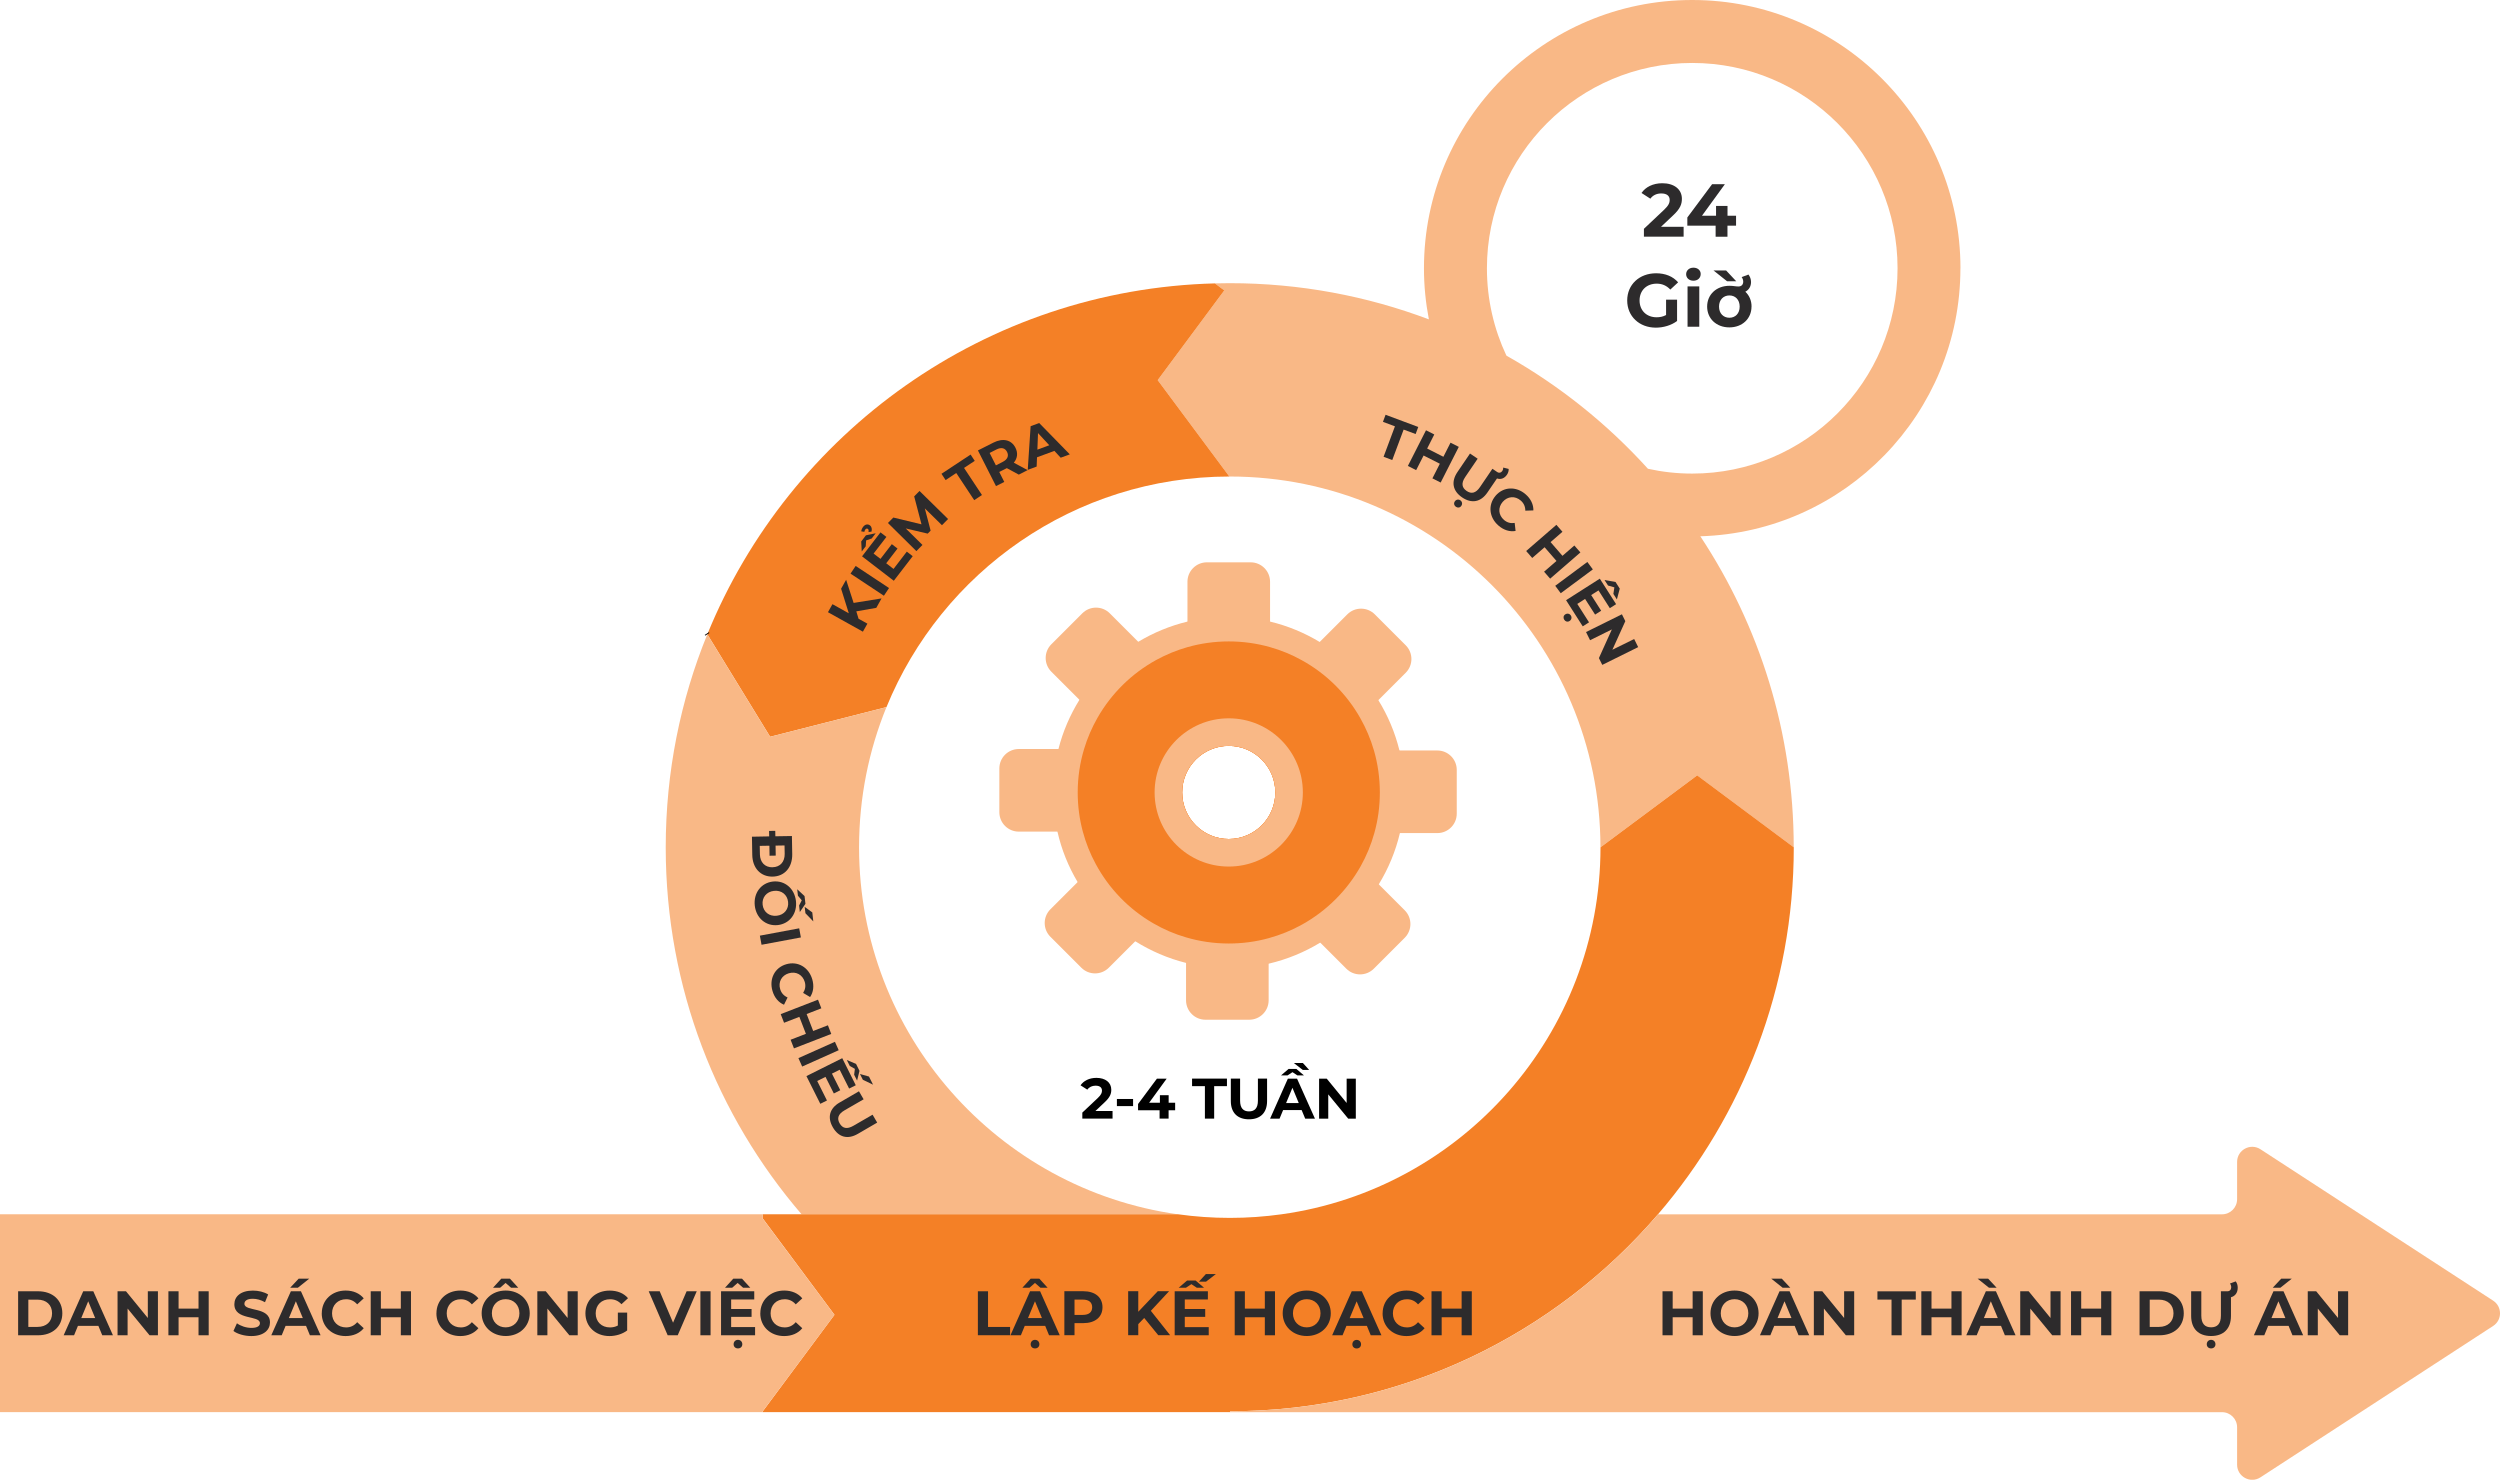 <svg width="508" height="301" viewBox="0 0 508 301" fill="none" xmlns="http://www.w3.org/2000/svg">
<g clip-path="url(#clip0_1283_14675)">
<path d="M398.366 54.519C398.366 24.407 373.969 0 343.847 0C313.724 0 289.349 24.396 289.349 54.519C289.349 58.074 289.7 61.533 290.349 64.897C277.768 60.15 264.133 57.542 249.881 57.542H249.817C248.827 57.542 247.848 57.563 246.858 57.584L248.763 59.011L235.234 77.244L249.795 96.829H249.891C291.467 96.829 325.209 130.56 325.209 172.168H325.23L344.858 157.565L364.464 172.168H364.486C364.486 148.804 357.492 127.09 345.507 108.974C374.853 108.091 398.355 84.056 398.355 54.519H398.366ZM343.847 96.233C340.76 96.233 337.758 95.893 334.863 95.254C326.603 86.132 316.896 78.351 306.103 72.263C303.569 66.877 302.143 60.863 302.143 54.519C302.143 31.475 320.824 12.794 343.857 12.794C366.891 12.794 385.582 31.475 385.582 54.519C385.582 77.564 366.902 96.233 343.857 96.233H343.847Z" fill="#F9B886"/>
<path d="M249.806 96.829C218.321 96.861 191.359 116.212 180.13 143.685L156.489 149.709L143.727 128.889C160.428 87.92 200.173 58.798 246.868 57.584L248.774 59.011L235.245 77.244L249.806 96.829Z" fill="#F48026"/>
<path d="M239.364 246.751H162.887C145.686 226.73 135.297 200.716 135.276 172.285V172.168C135.276 156.851 138.278 142.248 143.727 128.889L156.49 149.709L180.13 143.685C176.543 152.466 174.563 162.088 174.563 172.168V172.285C174.606 210.232 202.791 241.632 239.364 246.751Z" fill="#F9B886"/>
<path d="M364.496 172.158C364.496 200.641 354.107 226.698 336.907 246.741C315.895 271.233 284.729 286.741 249.944 286.763V286.944H154.957V286.826L169.56 267.167L154.957 247.539V246.741H239.375C242.813 247.22 246.325 247.475 249.902 247.475H249.944C253.5 247.475 257.012 247.22 260.429 246.741C297.034 241.632 325.219 210.157 325.219 172.158H325.241L344.868 157.554L364.475 172.158H364.496Z" fill="#F48026"/>
<path d="M169.56 267.177L154.946 286.826V286.943H0V246.741H154.946V247.55L169.56 267.177Z" fill="#F9B886"/>
<path d="M454.578 297.619V290.02C454.578 288.327 453.204 286.954 451.512 286.954H249.945V286.773C284.74 286.752 315.906 271.243 336.907 246.751H451.512C453.204 246.751 454.578 245.378 454.578 243.686V236.107C454.578 233.67 457.281 232.201 459.325 233.531L506.606 264.293C508.469 265.506 508.469 268.231 506.606 269.434L459.325 300.195C457.281 301.526 454.578 300.057 454.578 297.619Z" fill="#F9B886"/>
<path d="M489.607 133.775C489.607 133.775 489.639 133.711 489.649 133.732C489.66 133.743 489.65 133.764 489.607 133.775Z" fill="#EDAD97"/>
<path d="M38.606 160.194C38.606 160.194 38.628 160.13 38.649 160.151C38.66 160.162 38.649 160.172 38.606 160.194Z" fill="#EDAD97"/>
<path d="M254.128 114.264H245.24C243.059 114.264 241.291 116.032 241.291 118.213V132.115C241.291 134.296 243.059 136.064 245.24 136.064H254.128C256.309 136.064 258.077 134.296 258.077 132.115V118.213C258.077 116.032 256.309 114.264 254.128 114.264Z" fill="#F9B886"/>
<path d="M219.922 124.627L213.638 130.911C212.095 132.453 212.095 134.954 213.638 136.496L223.467 146.326C225.009 147.868 227.51 147.868 229.052 146.326L235.336 140.041C236.879 138.499 236.879 135.998 235.336 134.456L225.507 124.627C223.965 123.084 221.464 123.084 219.922 124.627Z" fill="#F9B886"/>
<path d="M203.068 156.149V165.037C203.068 167.218 204.836 168.986 207.017 168.986H220.918C223.099 168.986 224.867 167.218 224.867 165.037V156.149C224.867 153.968 223.099 152.2 220.918 152.2H207.017C204.836 152.2 203.068 153.968 203.068 156.149Z" fill="#F9B886"/>
<path d="M213.44 190.354L219.725 196.639C221.267 198.181 223.767 198.181 225.309 196.639L235.139 186.809C236.681 185.267 236.681 182.766 235.139 181.224L228.854 174.94C227.312 173.397 224.812 173.397 223.27 174.94L213.44 184.769C211.898 186.311 211.898 188.812 213.44 190.354Z" fill="#F9B886"/>
<path d="M244.952 207.209H253.84C256.021 207.209 257.789 205.441 257.789 203.26V189.359C257.789 187.178 256.021 185.41 253.84 185.41H244.952C242.771 185.41 241.003 187.178 241.003 189.359V203.26C241.003 205.441 242.771 207.209 244.952 207.209Z" fill="#F9B886"/>
<path d="M279.155 196.84L285.44 190.556C286.982 189.013 286.982 186.513 285.44 184.971L275.61 175.141C274.068 173.599 271.567 173.599 270.025 175.141L263.741 181.426C262.199 182.968 262.199 185.468 263.741 187.011L273.57 196.84C275.112 198.382 277.613 198.382 279.155 196.84Z" fill="#F9B886"/>
<path d="M296.012 165.335V156.447C296.012 154.266 294.244 152.498 292.063 152.498H278.162C275.981 152.498 274.213 154.266 274.213 156.447V165.335C274.213 167.516 275.981 169.284 278.162 169.284H292.063C294.244 169.284 296.012 167.516 296.012 165.335Z" fill="#F9B886"/>
<path d="M285.643 131.121L279.358 124.836C277.816 123.294 275.316 123.294 273.774 124.836L263.944 134.666C262.402 136.208 262.402 138.708 263.944 140.251L270.229 146.535C271.771 148.077 274.271 148.077 275.813 146.535L285.643 136.706C287.185 135.163 287.185 132.663 285.643 131.121Z" fill="#F9B886"/>
<path d="M284.367 152.487C283.463 148.815 282.004 145.388 280.078 142.269C277.098 137.447 273 133.392 268.167 130.454C265.08 128.591 261.685 127.176 258.077 126.303C255.384 125.664 252.584 125.313 249.689 125.313C246.794 125.313 243.984 125.664 241.301 126.303C237.725 127.165 234.361 128.57 231.296 130.412C226.442 133.339 222.334 137.383 219.343 142.195C217.448 145.249 215.979 148.624 215.074 152.211C214.361 155.031 213.978 157.98 213.978 161.024C213.978 163.759 214.287 166.431 214.872 168.986C215.702 172.658 217.107 176.107 218.981 179.247C221.876 184.111 225.899 188.252 230.689 191.264C233.84 193.233 237.31 194.744 241.025 195.67C243.803 196.362 246.709 196.735 249.7 196.735C252.488 196.735 255.203 196.416 257.81 195.819C261.568 194.936 265.091 193.478 268.284 191.53C273.117 188.581 277.193 184.515 280.174 179.683C282.111 176.511 283.58 173.009 284.463 169.273C285.091 166.633 285.421 163.866 285.421 161.024C285.421 158.182 285.059 155.212 284.399 152.487H284.367ZM259.141 161.024C259.141 166.25 254.915 170.487 249.678 170.487C244.441 170.487 240.216 166.25 240.216 161.024C240.216 155.798 244.452 151.561 249.678 151.561C254.905 151.561 259.141 155.798 259.141 161.024Z" fill="#F9B886"/>
<path d="M279.184 152.487C278.513 150.178 277.576 147.974 276.416 145.931C273.617 140.97 269.476 136.872 264.484 134.137C262.483 133.019 260.333 132.136 258.076 131.497C255.415 130.741 252.595 130.337 249.689 130.337C246.783 130.337 243.973 130.741 241.301 131.497C239.077 132.125 236.958 133.009 234.968 134.094C229.976 136.83 225.825 140.917 223.004 145.867C221.876 147.846 220.95 149.975 220.279 152.221C219.438 155.021 218.991 157.969 218.991 161.034C218.991 163.791 219.353 166.463 220.034 168.996C220.652 171.306 221.535 173.509 222.653 175.564C225.356 180.588 229.412 184.771 234.34 187.613C236.416 188.826 238.661 189.795 241.014 190.476C243.76 191.285 246.676 191.721 249.689 191.721C252.499 191.721 255.213 191.349 257.8 190.636C260.205 189.976 262.483 189.039 264.601 187.858C269.572 185.09 273.702 180.971 276.491 176.011C277.672 173.903 278.609 171.647 279.269 169.262C280.003 166.644 280.386 163.876 280.386 161.013C280.386 158.15 279.971 155.191 279.184 152.477V152.487ZM259.151 161.024C259.151 166.25 254.926 170.486 249.689 170.486C244.452 170.486 240.226 166.25 240.226 161.024C240.226 155.798 244.463 151.561 249.689 151.561C254.915 151.561 259.151 155.798 259.151 161.024Z" fill="#F48026"/>
<path d="M275.522 153.307C274.947 151.38 274.17 149.539 273.202 147.825C270.732 143.429 267.071 139.8 262.654 137.373C260.876 136.393 258.971 135.606 256.97 135.063C254.649 134.403 252.212 134.052 249.678 134.052C247.145 134.052 244.718 134.403 242.387 135.063C240.365 135.627 238.428 136.415 236.629 137.415C232.307 139.821 228.72 143.355 226.272 147.634C225.261 149.401 224.441 151.295 223.856 153.286C223.121 155.734 222.728 158.331 222.728 161.024C222.728 163.461 223.058 165.835 223.664 168.092C224.186 170.039 224.931 171.902 225.857 173.648C228.262 178.193 231.935 181.971 236.405 184.494C238.087 185.452 239.875 186.229 241.77 186.804C244.271 187.57 246.932 187.985 249.689 187.985C252.276 187.985 254.766 187.613 257.14 186.942C259.013 186.41 260.812 185.665 262.494 184.76C267.103 182.259 270.892 178.48 273.393 173.882C274.309 172.19 275.054 170.391 275.597 168.496C276.289 166.112 276.651 163.61 276.651 161.013C276.651 158.416 276.267 155.744 275.533 153.296L275.522 153.307ZM249.678 170.486C244.452 170.486 240.216 166.25 240.216 161.024C240.216 155.798 244.452 151.561 249.678 151.561C254.905 151.561 259.141 155.798 259.141 161.024C259.141 166.25 254.915 170.486 249.678 170.486Z" fill="#F48026"/>
<path d="M249.679 145.962C241.366 145.962 234.617 152.711 234.617 161.024C234.617 169.337 241.366 176.085 249.679 176.085C257.992 176.085 264.74 169.347 264.74 161.024C264.74 152.7 258.002 145.962 249.679 145.962ZM249.679 170.486C244.452 170.486 240.216 166.25 240.216 161.024C240.216 155.798 244.452 151.561 249.679 151.561C254.905 151.561 259.141 155.798 259.141 161.024C259.141 166.25 254.915 170.486 249.679 170.486Z" fill="#F9B886"/>
<path d="M226.07 225.772V227.305H219.928V226.08L223.068 223.121C223.792 222.44 223.92 222.014 223.92 221.621C223.92 220.982 223.483 220.609 222.621 220.609C221.929 220.609 221.333 220.876 220.94 221.418L219.566 220.535C220.194 219.62 221.333 219.023 222.792 219.023C224.601 219.023 225.814 219.949 225.814 221.429C225.814 222.217 225.591 222.94 224.452 223.994L222.579 225.761H226.07V225.772Z" fill="black"/>
<path d="M226.954 223.313H230.243V224.761H226.954V223.313Z" fill="black"/>
<path d="M238.779 225.601H237.459V227.305H235.628V225.601H231.253V224.335L235.085 219.183H237.065L233.51 224.069H235.692V222.547H237.47V224.069H238.789V225.601H238.779Z" fill="black"/>
<path d="M244.825 220.705H242.228V219.172H249.316V220.705H246.719V227.304H244.835V220.705H244.825Z" fill="black"/>
<path d="M250.104 223.728V219.172H251.989V223.654C251.989 225.197 252.659 225.836 253.798 225.836C254.937 225.836 255.607 225.197 255.607 223.654V219.172H257.47V223.728C257.47 226.123 256.097 227.443 253.787 227.443C251.478 227.443 250.104 226.123 250.104 223.728Z" fill="black"/>
<path d="M264.506 225.57H260.727L260.003 227.315H258.077L261.696 219.183H263.558L267.199 227.315H265.219L264.495 225.57H264.506ZM261.632 218.523H260.301L261.845 217.203H263.42L264.963 218.523H263.633L262.632 217.863L261.632 218.523ZM263.91 224.143L262.622 221.035L261.334 224.143H263.91ZM264.719 217.406L262.898 216H264.74L266.017 217.406H264.719Z" fill="black"/>
<path d="M275.501 219.183V227.315H273.958L269.902 222.376V227.315H268.04V219.183H269.594L273.638 224.122V219.183H275.501Z" fill="black"/>
<path d="M3.683 262.387H7.738C10.665 262.387 12.666 264.154 12.666 266.858C12.666 269.562 10.665 271.328 7.738 271.328H3.683V262.387ZM7.642 269.625C9.42 269.625 10.58 268.561 10.58 266.858C10.58 265.155 9.42 264.091 7.642 264.091H5.758V269.636H7.642V269.625Z" fill="#2D2B2C"/>
<path d="M19.99 269.413H15.838L15.051 271.328H12.933L16.913 262.387H18.957L22.949 271.328H20.777L19.99 269.413ZM19.34 267.837L17.925 264.42L16.509 267.837H19.34Z" fill="#2D2B2C"/>
<path d="M32.091 262.387V271.328H30.388L25.928 265.9V271.328H23.885V262.387H25.599L30.037 267.816V262.387H32.081H32.091Z" fill="#2D2B2C"/>
<path d="M42.406 262.387V271.328H40.341V267.667H36.286V271.328H34.221V262.387H36.286V265.911H40.341V262.387H42.406Z" fill="#2D2B2C"/>
<path d="M47.44 270.445L48.143 268.891C48.899 269.444 50.016 269.828 51.091 269.828C52.315 269.828 52.816 269.423 52.816 268.87C52.816 267.199 47.621 268.348 47.621 265.027C47.621 263.505 48.845 262.249 51.389 262.249C52.518 262.249 53.657 262.515 54.487 263.037L53.848 264.612C53.018 264.144 52.166 263.909 51.368 263.909C50.144 263.909 49.665 264.367 49.665 264.931C49.665 266.581 54.859 265.442 54.859 268.721C54.859 270.211 53.624 271.488 51.07 271.488C49.654 271.488 48.228 271.062 47.43 270.456L47.44 270.445Z" fill="#2D2B2C"/>
<path d="M62.183 269.413H58.032L57.244 271.329H55.126L59.107 262.387H61.151L65.142 271.329H62.971L62.183 269.413ZM61.534 267.837L60.118 264.421L58.702 267.837H61.534ZM60.523 261.664H58.968L60.693 259.822H62.843L60.533 261.664H60.523Z" fill="#2D2B2C"/>
<path d="M65.387 266.858C65.387 264.165 67.452 262.239 70.24 262.239C71.784 262.239 73.072 262.803 73.912 263.825L72.582 265.049C71.986 264.357 71.23 264.005 70.336 264.005C68.665 264.005 67.473 265.176 67.473 266.869C67.473 268.561 68.665 269.732 70.336 269.732C71.23 269.732 71.986 269.37 72.582 268.668L73.912 269.892C73.072 270.924 71.784 271.488 70.219 271.488C67.452 271.488 65.376 269.562 65.376 266.869L65.387 266.858Z" fill="#2D2B2C"/>
<path d="M83.513 262.387V271.328H81.448V267.667H77.393V271.328H75.328V262.387H77.393V265.911H81.448V262.387H83.513Z" fill="#2D2B2C"/>
<path d="M88.686 266.858C88.686 264.165 90.751 262.239 93.54 262.239C95.084 262.239 96.371 262.803 97.212 263.825L95.882 265.049C95.286 264.357 94.53 264.005 93.636 264.005C91.965 264.005 90.773 265.176 90.773 266.869C90.773 268.561 91.965 269.732 93.636 269.732C94.53 269.732 95.286 269.37 95.882 268.668L97.212 269.892C96.371 270.924 95.084 271.488 93.519 271.488C90.751 271.488 88.676 269.562 88.676 266.869L88.686 266.858Z" fill="#2D2B2C"/>
<path d="M107.643 266.858C107.643 269.53 105.557 271.478 102.758 271.478C99.958 271.478 97.872 269.508 97.872 266.858C97.872 264.208 99.937 262.238 102.758 262.238C105.578 262.238 107.643 264.186 107.643 266.858ZM105.546 266.858C105.546 265.155 104.344 263.995 102.747 263.995C101.15 263.995 99.948 265.155 99.948 266.858C99.948 268.561 101.15 269.721 102.747 269.721C104.344 269.721 105.546 268.561 105.546 266.858ZM101.64 261.664H100.182L101.864 259.822H103.62L105.302 261.664H103.843L102.736 260.695L101.629 261.664H101.64Z" fill="#2D2B2C"/>
<path d="M117.394 262.387V271.328H115.691L111.231 265.9V271.328H109.187V262.387H110.901L115.339 267.816V262.387H117.383H117.394Z" fill="#2D2B2C"/>
<path d="M125.557 266.72H127.441V270.349C126.462 271.094 125.11 271.488 123.833 271.488C121.023 271.488 118.958 269.562 118.958 266.869C118.958 264.176 121.023 262.249 123.876 262.249C125.451 262.249 126.749 262.781 127.612 263.792L126.281 265.016C125.632 264.325 124.876 264.005 123.971 264.005C122.236 264.005 121.044 265.166 121.044 266.869C121.044 268.572 122.236 269.732 123.939 269.732C124.504 269.732 125.025 269.625 125.547 269.349V266.73L125.557 266.72Z" fill="#2D2B2C"/>
<path d="M141.577 262.387L137.713 271.328H135.67L131.816 262.387H134.052L136.766 268.774L139.523 262.387H141.577Z" fill="#2D2B2C"/>
<path d="M142.322 262.387H144.387V271.328H142.322V262.387Z" fill="#2D2B2C"/>
<path d="M153.434 269.668V271.329H146.516V262.387H153.264V264.048H148.57V265.985H152.721V267.592H148.57V269.657H153.434V269.668ZM148.783 261.664H147.325L149.006 259.822H150.773L152.455 261.664H150.997L149.89 260.695L148.783 261.664ZM150.837 273.149C150.837 273.67 150.454 274 149.954 274C149.453 274 149.07 273.67 149.07 273.149C149.07 272.627 149.453 272.255 149.954 272.255C150.454 272.255 150.837 272.627 150.837 273.149Z" fill="#2D2B2C"/>
<path d="M154.499 266.858C154.499 264.165 156.564 262.239 159.353 262.239C160.896 262.239 162.184 262.803 163.025 263.825L161.694 265.049C161.098 264.357 160.343 264.005 159.448 264.005C157.777 264.005 156.585 265.176 156.585 266.869C156.585 268.561 157.777 269.732 159.448 269.732C160.343 269.732 161.098 269.37 161.694 268.668L163.025 269.892C162.184 270.924 160.896 271.488 159.331 271.488C156.564 271.488 154.488 269.562 154.488 266.869L154.499 266.858Z" fill="#2D2B2C"/>
<path d="M198.704 262.388H200.769V269.636H205.25V271.318H198.704V262.377V262.388Z" fill="#2D2B2C"/>
<path d="M213.169 271.329L212.382 269.413H208.231L207.443 271.329H205.325L209.306 262.387H211.349L215.341 271.329H213.169ZM209.21 261.664H207.752L209.433 259.822H211.19L212.871 261.664H211.413L210.306 260.695L209.199 261.664H209.21ZM211.722 267.837L210.306 264.421L208.89 267.837H211.722ZM211.2 273.149C211.2 273.67 210.817 274 210.317 274C209.817 274 209.433 273.67 209.433 273.149C209.433 272.627 209.817 272.255 210.317 272.255C210.817 272.255 211.2 272.627 211.2 273.149Z" fill="#2D2B2C"/>
<path d="M224.026 265.634C224.026 267.624 222.536 268.859 220.141 268.859H218.342V271.318H216.277V262.377H220.141C222.525 262.377 224.026 263.612 224.026 265.623V265.634ZM221.929 265.634C221.929 264.655 221.291 264.08 220.024 264.08H218.342V267.188H220.024C221.291 267.188 221.929 266.613 221.929 265.645V265.634Z" fill="#2D2B2C"/>
<path d="M232.499 267.816L231.297 269.061V271.318H229.242V262.377H231.297V266.549L235.256 262.377H237.555L233.851 266.358L237.768 271.307H235.352L232.489 267.795L232.499 267.816Z" fill="#2D2B2C"/>
<path d="M240.748 269.668H245.613V271.329H238.694V262.388H245.442V264.048H240.748V265.985H244.899V267.592H240.748V269.657V269.668ZM240.982 261.664H239.513L241.216 260.205H242.951L244.655 261.664H243.186L242.089 260.94L240.993 261.664H240.982ZM245.059 260.44H243.611L245.027 258.896H247.06L245.059 260.44Z" fill="#2D2B2C"/>
<path d="M259.077 262.387V271.328H257.012V267.667H252.957V271.328H250.892V262.387H252.957V265.911H257.012V262.387H259.077Z" fill="#2D2B2C"/>
<path d="M260.642 266.858C260.642 264.197 262.707 262.239 265.528 262.239C268.348 262.239 270.413 264.186 270.413 266.858C270.413 269.53 268.327 271.478 265.528 271.478C262.728 271.478 260.642 269.508 260.642 266.858ZM268.327 266.858C268.327 265.155 267.124 263.995 265.528 263.995C263.931 263.995 262.728 265.155 262.728 266.858C262.728 268.561 263.931 269.721 265.528 269.721C267.124 269.721 268.327 268.561 268.327 266.858Z" fill="#2D2B2C"/>
<path d="M278.535 271.328L277.747 269.413H273.596L272.808 271.328H270.69L274.671 262.387H276.715L280.706 271.328H278.535ZM277.087 267.848L275.671 264.431L274.256 267.848H277.087ZM276.565 273.159C276.565 273.681 276.182 274.011 275.682 274.011C275.182 274.011 274.799 273.681 274.799 273.159C274.799 272.638 275.182 272.265 275.682 272.265C276.182 272.265 276.565 272.638 276.565 273.159Z" fill="#2D2B2C"/>
<path d="M280.951 266.858C280.951 264.165 283.016 262.239 285.805 262.239C287.348 262.239 288.636 262.803 289.477 263.825L288.146 265.049C287.55 264.357 286.795 264.005 285.901 264.005C284.229 264.005 283.037 265.176 283.037 266.869C283.037 268.561 284.229 269.732 285.901 269.732C286.795 269.732 287.55 269.37 288.146 268.668L289.477 269.892C288.636 270.924 287.348 271.488 285.783 271.488C283.016 271.488 280.94 269.562 280.94 266.869L280.951 266.858Z" fill="#2D2B2C"/>
<path d="M299.067 262.387V271.328H297.002V267.667H292.947V271.328H290.882V262.387H292.947V265.911H297.002V262.387H299.067Z" fill="#2D2B2C"/>
<path d="M342.112 46.078V48.09H334.043V46.493L338.163 42.608C339.11 41.714 339.28 41.161 339.28 40.639C339.28 39.798 338.705 39.309 337.567 39.309C336.651 39.309 335.874 39.66 335.353 40.373L333.554 39.213C334.373 38.01 335.874 37.233 337.79 37.233C340.174 37.233 341.76 38.457 341.76 40.395C341.76 41.427 341.473 42.374 339.972 43.769L337.513 46.089H342.101L342.112 46.078Z" fill="#2D2B2C"/>
<path d="M352.756 45.855H351.021V48.101H348.615V45.855H342.867V44.194L347.902 37.425H350.499L345.837 43.843H348.7V41.842H351.031V43.843H352.766V45.855H352.756Z" fill="#2D2B2C"/>
<path d="M338.525 60.895H340.781V65.227C339.61 66.111 337.992 66.579 336.47 66.579C333.117 66.579 330.648 64.28 330.648 61.055C330.648 57.829 333.117 55.53 336.523 55.53C338.397 55.53 339.951 56.169 340.994 57.372L339.408 58.841C338.631 58.021 337.726 57.638 336.651 57.638C334.576 57.638 333.16 59.022 333.16 61.055C333.16 63.088 334.576 64.471 336.619 64.471C337.29 64.471 337.918 64.354 338.546 64.014V60.884L338.525 60.895Z" fill="#2D2B2C"/>
<path d="M342.623 55.722C342.623 54.977 343.219 54.391 344.102 54.391C344.986 54.391 345.582 54.945 345.582 55.669C345.582 56.467 344.986 57.042 344.102 57.042C343.219 57.042 342.623 56.467 342.623 55.711V55.722ZM342.91 58.191H345.294V66.398H342.91V58.191Z" fill="#2D2B2C"/>
<path d="M355.906 62.3C355.906 64.769 354.012 66.526 351.404 66.526C348.796 66.526 346.891 64.769 346.891 62.3C346.891 59.831 348.796 58.074 351.425 58.074C352.223 58.074 352.67 58.213 353.245 58.213C353.905 58.213 354.224 57.787 354.224 57.223C354.224 56.871 354.086 56.552 353.905 56.307L355.289 55.786C355.598 56.201 355.81 56.712 355.81 57.308C355.81 58.191 355.385 58.894 354.65 59.277C355.448 60.022 355.917 61.065 355.917 62.3H355.906ZM350.935 57.148L348.179 54.956H350.744L352.798 57.148H350.935ZM353.501 62.3C353.501 60.884 352.607 60.033 351.414 60.033C350.222 60.033 349.307 60.884 349.307 62.3C349.307 63.716 350.222 64.567 351.414 64.567C352.607 64.567 353.501 63.716 353.501 62.3Z" fill="#2D2B2C"/>
<path d="M346.008 262.387V271.328H343.943V267.667H339.887V271.328H337.822V262.387H339.887V265.911H343.943V262.387H346.008Z" fill="#2D2B2C"/>
<path d="M347.572 266.858C347.572 264.197 349.637 262.239 352.458 262.239C355.279 262.239 357.344 264.186 357.344 266.858C357.344 269.53 355.268 271.478 352.458 271.478C349.648 271.478 347.572 269.508 347.572 266.858ZM355.257 266.858C355.257 265.155 354.055 263.995 352.458 263.995C350.861 263.995 349.658 265.155 349.658 266.858C349.658 268.561 350.861 269.721 352.458 269.721C354.055 269.721 355.257 268.561 355.257 266.858Z" fill="#2D2B2C"/>
<path d="M364.677 269.413H360.526L359.738 271.329H357.62L361.601 262.387H363.645L367.636 271.329H365.465L364.677 269.413ZM362.229 261.664L359.919 259.822H362.059L363.783 261.664H362.229ZM364.028 267.837L362.612 264.421L361.197 267.837H364.028Z" fill="#2D2B2C"/>
<path d="M376.769 262.387V271.328H375.077L370.617 265.9V271.328H368.573V262.387H370.287L374.726 267.816V262.387H376.769Z" fill="#2D2B2C"/>
<path d="M384.358 264.08H381.495V262.398H389.287V264.08H386.423V271.329H384.358V264.08Z" fill="#2D2B2C"/>
<path d="M398.6 262.387V271.328H396.535V267.667H392.48V271.328H390.415V262.387H392.48V265.911H396.535V262.387H398.6Z" fill="#2D2B2C"/>
<path d="M406.604 269.413H402.453L401.666 271.329H399.547L403.528 262.387H405.572L409.563 271.329H407.392L406.604 269.413ZM404.156 261.664L401.846 259.822H403.986L405.71 261.664H404.156ZM405.955 267.837L404.539 264.421L403.124 267.837H405.955Z" fill="#2D2B2C"/>
<path d="M418.707 262.387V271.328H417.014L412.554 265.9V271.328H410.511V262.387H412.224L416.663 267.816V262.387H418.707Z" fill="#2D2B2C"/>
<path d="M429.021 262.387V271.328H426.956V267.667H422.9V271.328H420.835V262.387H422.9V265.911H426.956V262.387H429.021Z" fill="#2D2B2C"/>
<path d="M434.758 262.387H438.813C441.74 262.387 443.741 264.154 443.741 266.858C443.741 269.562 441.74 271.328 438.813 271.328H434.758V262.387ZM438.717 269.625C440.495 269.625 441.655 268.561 441.655 266.858C441.655 265.155 440.495 264.091 438.717 264.091H436.823V269.636H438.717V269.625Z" fill="#2D2B2C"/>
<path d="M453.332 263.612V267.39C453.332 270.019 451.82 271.478 449.287 271.478C446.754 271.478 445.242 270.019 445.242 267.39V262.387H447.307V267.316C447.307 269.008 448.052 269.711 449.298 269.711C450.543 269.711 451.288 269.008 451.288 267.316V262.387H452.619C453.076 262.387 453.385 262.058 453.385 261.579C453.385 261.27 453.278 261.004 453.129 260.812L454.3 260.376C454.556 260.706 454.705 261.142 454.705 261.653C454.705 262.664 454.205 263.367 453.332 263.601V263.612ZM450.181 273.149C450.181 273.67 449.798 274 449.298 274C448.797 274 448.414 273.67 448.414 273.149C448.414 272.627 448.797 272.255 449.298 272.255C449.798 272.255 450.181 272.627 450.181 273.149Z" fill="#2D2B2C"/>
<path d="M465.04 269.413H460.889L460.102 271.329H457.983L461.964 262.387H464.008L467.999 271.329H465.828L465.04 269.413ZM464.391 267.837L462.975 264.421L461.56 267.837H464.391ZM463.38 261.664H461.826L463.55 259.822H465.69L463.38 261.664Z" fill="#2D2B2C"/>
<path d="M477.143 262.387V271.328H475.44L470.98 265.9V271.328H468.936V262.387H470.65L475.088 267.816V262.387H477.132H477.143Z" fill="#2D2B2C"/>
<path d="M283.452 86.632L281.015 85.717L281.547 84.28L288.189 86.76L287.657 88.197L285.219 87.292L282.909 93.477L281.142 92.817L283.452 86.632Z" fill="#2D2B2C"/>
<path d="M296.427 90.805L292.744 98.053L291.063 97.202L292.574 94.232L289.274 92.561L287.763 95.531L286.081 94.679L289.764 87.431L291.446 88.282L289.998 91.145L293.298 92.817L294.745 89.953L296.427 90.805Z" fill="#2D2B2C"/>
<path d="M304.187 97.223L302.249 100.065C300.908 102.045 299.024 102.375 297.108 101.076C295.192 99.778 294.809 97.915 296.15 95.925L298.705 92.157L300.259 93.21L297.736 96.925C296.864 98.203 297.066 99.107 298.013 99.757C298.96 100.406 299.876 100.246 300.738 98.969L303.261 95.254L304.261 95.935C304.612 96.17 305.006 96.074 305.251 95.722C305.411 95.488 305.464 95.233 305.453 95.009L306.56 95.286C306.582 95.669 306.475 96.074 306.22 96.457C305.698 97.213 304.974 97.489 304.187 97.223ZM296.938 102.79C296.672 103.184 296.214 103.237 295.842 102.982C295.469 102.726 295.352 102.279 295.618 101.885C295.884 101.492 296.363 101.406 296.736 101.662C297.108 101.917 297.215 102.396 296.938 102.79Z" fill="#2D2B2C"/>
<path d="M303.91 100.725C305.517 98.873 308.082 98.777 309.998 100.438C311.063 101.353 311.606 102.513 311.584 103.716L309.945 103.769C309.945 102.939 309.636 102.247 309.019 101.715C307.87 100.714 306.358 100.821 305.347 101.981C304.346 103.141 304.463 104.653 305.613 105.653C306.23 106.185 306.954 106.388 307.784 106.26L307.965 107.889C306.773 108.101 305.549 107.718 304.485 106.792C302.579 105.142 302.313 102.588 303.91 100.736V100.725Z" fill="#2D2B2C"/>
<path d="M321.132 112.263L314.991 117.585L313.756 116.17L316.279 113.988L313.862 111.199L311.35 113.381L310.116 111.965L316.257 106.643L317.492 108.059L315.076 110.156L317.492 112.945L319.908 110.848L321.143 112.263H321.132Z" fill="#2D2B2C"/>
<path d="M322.548 114.19L323.665 115.701L317.141 120.544L316.023 119.033L322.548 114.19Z" fill="#2D2B2C"/>
<path d="M318.939 126.186C318.535 126.441 318.098 126.314 317.854 125.93C317.609 125.547 317.673 125.09 318.077 124.834C318.482 124.579 318.95 124.685 319.195 125.068C319.44 125.451 319.344 125.92 318.939 126.186ZM322.888 126.463L321.611 127.272L318.226 121.96L325.081 117.585L328.391 122.769L327.114 123.578L324.815 119.97L323.325 120.917L325.358 124.1L324.123 124.887L322.09 121.705L320.504 122.716L322.888 126.452V126.463ZM326.752 118.98L326.039 117.862L328.274 118.256L329.136 119.608L328.551 121.801L327.838 120.683L328.04 119.352L326.752 118.98Z" fill="#2D2B2C"/>
<path d="M332.873 131.497L325.581 135.106L324.9 133.722L327.529 127.9L323.101 130.092L322.282 128.432L329.573 124.823L330.265 126.218L327.636 132.03L332.064 129.847L332.883 131.508L332.873 131.497Z" fill="#2D2B2C"/>
<path d="M173.999 124.217L174.457 125.728L176.256 126.729L175.34 128.357L168.241 124.398L169.156 122.769L172.477 124.621L170.912 119.629L171.934 117.809L173.456 122.514L179.13 121.598L178.065 123.514L174.01 124.227L173.999 124.217Z" fill="#2D2B2C"/>
<path d="M172.828 116.563L173.871 114.999L180.652 119.491L179.608 121.055L172.828 116.563Z" fill="#2D2B2C"/>
<path d="M175.926 110.997L175.106 112.061L175 110.028L175.957 108.772L177.948 108.357L177.128 109.421L176 109.804L175.915 110.997H175.926ZM175.638 108.069L175.01 107.974C175.031 107.654 175.18 107.324 175.393 107.048C175.787 106.537 176.33 106.42 176.777 106.76C177.15 107.048 177.224 107.558 177.086 108.027L176.479 108.112C176.554 107.771 176.479 107.569 176.351 107.473C176.181 107.346 175.989 107.399 175.84 107.58C175.723 107.729 175.67 107.878 175.638 108.069ZM184.271 112.093L185.463 113.019L181.62 118.011L175.17 113.051L178.917 108.176L180.119 109.102L177.512 112.487L178.917 113.562L181.216 110.571L182.376 111.465L180.077 114.456L181.567 115.605L184.26 112.093H184.271Z" fill="#2D2B2C"/>
<path d="M191.402 106.718L187.922 103.301L189.103 107.825L188.507 108.431L184.047 107.378L187.443 110.731L186.208 111.987L180.428 106.271L181.525 105.164L187.251 106.547L185.761 100.863L186.847 99.767L192.648 105.462L191.413 106.718H191.402Z" fill="#2D2B2C"/>
<path d="M194.319 96.116L192.148 97.553L191.307 96.276L197.225 92.369L198.066 93.647L195.894 95.084L199.535 100.587L197.959 101.63L194.319 96.127V96.116Z" fill="#2D2B2C"/>
<path d="M207.007 96.436L204.59 95.126L204.505 95.169L203.047 95.903L204.069 97.926L202.387 98.777L198.715 91.529L201.855 89.943C203.792 88.963 205.516 89.357 206.336 90.975C206.89 92.061 206.74 93.136 206.006 94.019L208.816 95.531L207.017 96.446L207.007 96.436ZM202.451 91.348L201.088 92.04L202.366 94.562L203.728 93.87C204.75 93.349 205.027 92.614 204.633 91.827C204.228 91.028 203.473 90.826 202.451 91.348Z" fill="#2D2B2C"/>
<path d="M214.266 91.614L210.721 92.923L210.647 94.807L208.837 95.478L209.423 86.6L211.168 85.962L217.385 92.327L215.533 93.008L214.255 91.624L214.266 91.614ZM213.212 90.475L210.924 88.005L210.796 91.369L213.212 90.475Z" fill="#2D2B2C"/>
<path d="M143.727 128.889L143.631 128.74" stroke="black" stroke-miterlimit="10"/>
<path d="M157 178.129C154.542 178.171 152.902 176.373 152.86 173.712L152.796 170.018L156.298 169.954L156.277 168.847L157.533 168.826L157.554 169.933L160.917 169.88L160.981 173.573C161.024 176.234 159.448 178.086 156.99 178.129H157ZM156.968 176.224C158.522 176.202 159.47 175.127 159.448 173.509L159.417 171.796L157.596 171.828L157.628 173.861L156.372 173.882L156.34 171.849L154.382 171.881L154.414 173.605C154.446 175.223 155.425 176.256 156.979 176.234L156.968 176.224Z" fill="#2D2B2C"/>
<path d="M158.054 187.975C155.638 188.241 153.658 186.559 153.371 184.026C153.083 181.471 154.648 179.406 157.054 179.129C159.459 178.863 161.439 180.534 161.737 183.078C162.024 185.622 160.47 187.698 158.054 187.975ZM157.841 186.08C159.374 185.91 160.311 184.707 160.14 183.259C159.981 181.812 158.81 180.843 157.267 181.024C155.734 181.194 154.797 182.397 154.967 183.845C155.127 185.292 156.298 186.25 157.841 186.08ZM162.142 182.025L161.993 180.694L163.483 182.078L163.664 183.653L162.525 185.335L162.376 184.004L162.919 182.94L162.152 182.025H162.142ZM163.664 185.58L163.515 184.27L165.058 185.399L165.26 187.229L163.664 185.569V185.58Z" fill="#2D2B2C"/>
<path d="M162.397 188.635L162.738 190.487L154.744 191.977L154.403 190.125L162.397 188.635Z" fill="#2D2B2C"/>
<path d="M159.757 195.936C162.11 195.244 164.324 196.543 165.047 198.981C165.441 200.332 165.292 201.599 164.611 202.6L163.195 201.759C163.642 201.056 163.759 200.311 163.525 199.523C163.089 198.065 161.758 197.331 160.289 197.767C158.821 198.204 158.097 199.545 158.533 201.003C158.767 201.78 159.268 202.344 160.034 202.685L159.31 204.164C158.193 203.696 157.362 202.717 156.968 201.354C156.255 198.938 157.405 196.628 159.757 195.936Z" fill="#2D2B2C"/>
<path d="M168.911 210.093L161.333 213.031L160.651 211.275L163.759 210.072L162.429 206.623L159.321 207.826L158.64 206.07L166.218 203.132L166.899 204.888L163.908 206.048L165.239 209.497L168.23 208.337L168.911 210.093Z" fill="#2D2B2C"/>
<path d="M169.656 211.69L170.423 213.403L163.004 216.724L162.237 215.011L169.667 211.69H169.656Z" fill="#2D2B2C"/>
<path d="M166.058 219.662L168.038 223.622L166.686 224.292L163.866 218.662L171.146 215.021L173.892 220.524L172.541 221.195L170.625 217.374L169.049 218.161L170.742 221.535L169.433 222.195L167.74 218.821L166.058 219.662ZM172.668 216.586L172.072 215.394L173.946 216.181L174.648 217.597L174.159 219.577L173.562 218.385L173.712 217.193L172.668 216.597V216.586ZM175.329 219.407L174.744 218.236L176.575 218.757L177.405 220.407L175.329 219.407Z" fill="#2D2B2C"/>
<path d="M170.604 224.037L174.542 221.748L175.489 223.377L171.604 225.623C170.263 226.4 170.05 227.305 170.625 228.284C171.2 229.274 172.083 229.529 173.424 228.752L177.309 226.506L178.246 228.113L174.308 230.402C172.232 231.605 170.401 231.083 169.241 229.082C168.081 227.081 168.539 225.229 170.614 224.026L170.604 224.037Z" fill="#2D2B2C"/>
</g>
<defs>
<clipPath id="clip0_1283_14675">
<rect width="508" height="300.685" fill="white"/>
</clipPath>
</defs>
</svg>
